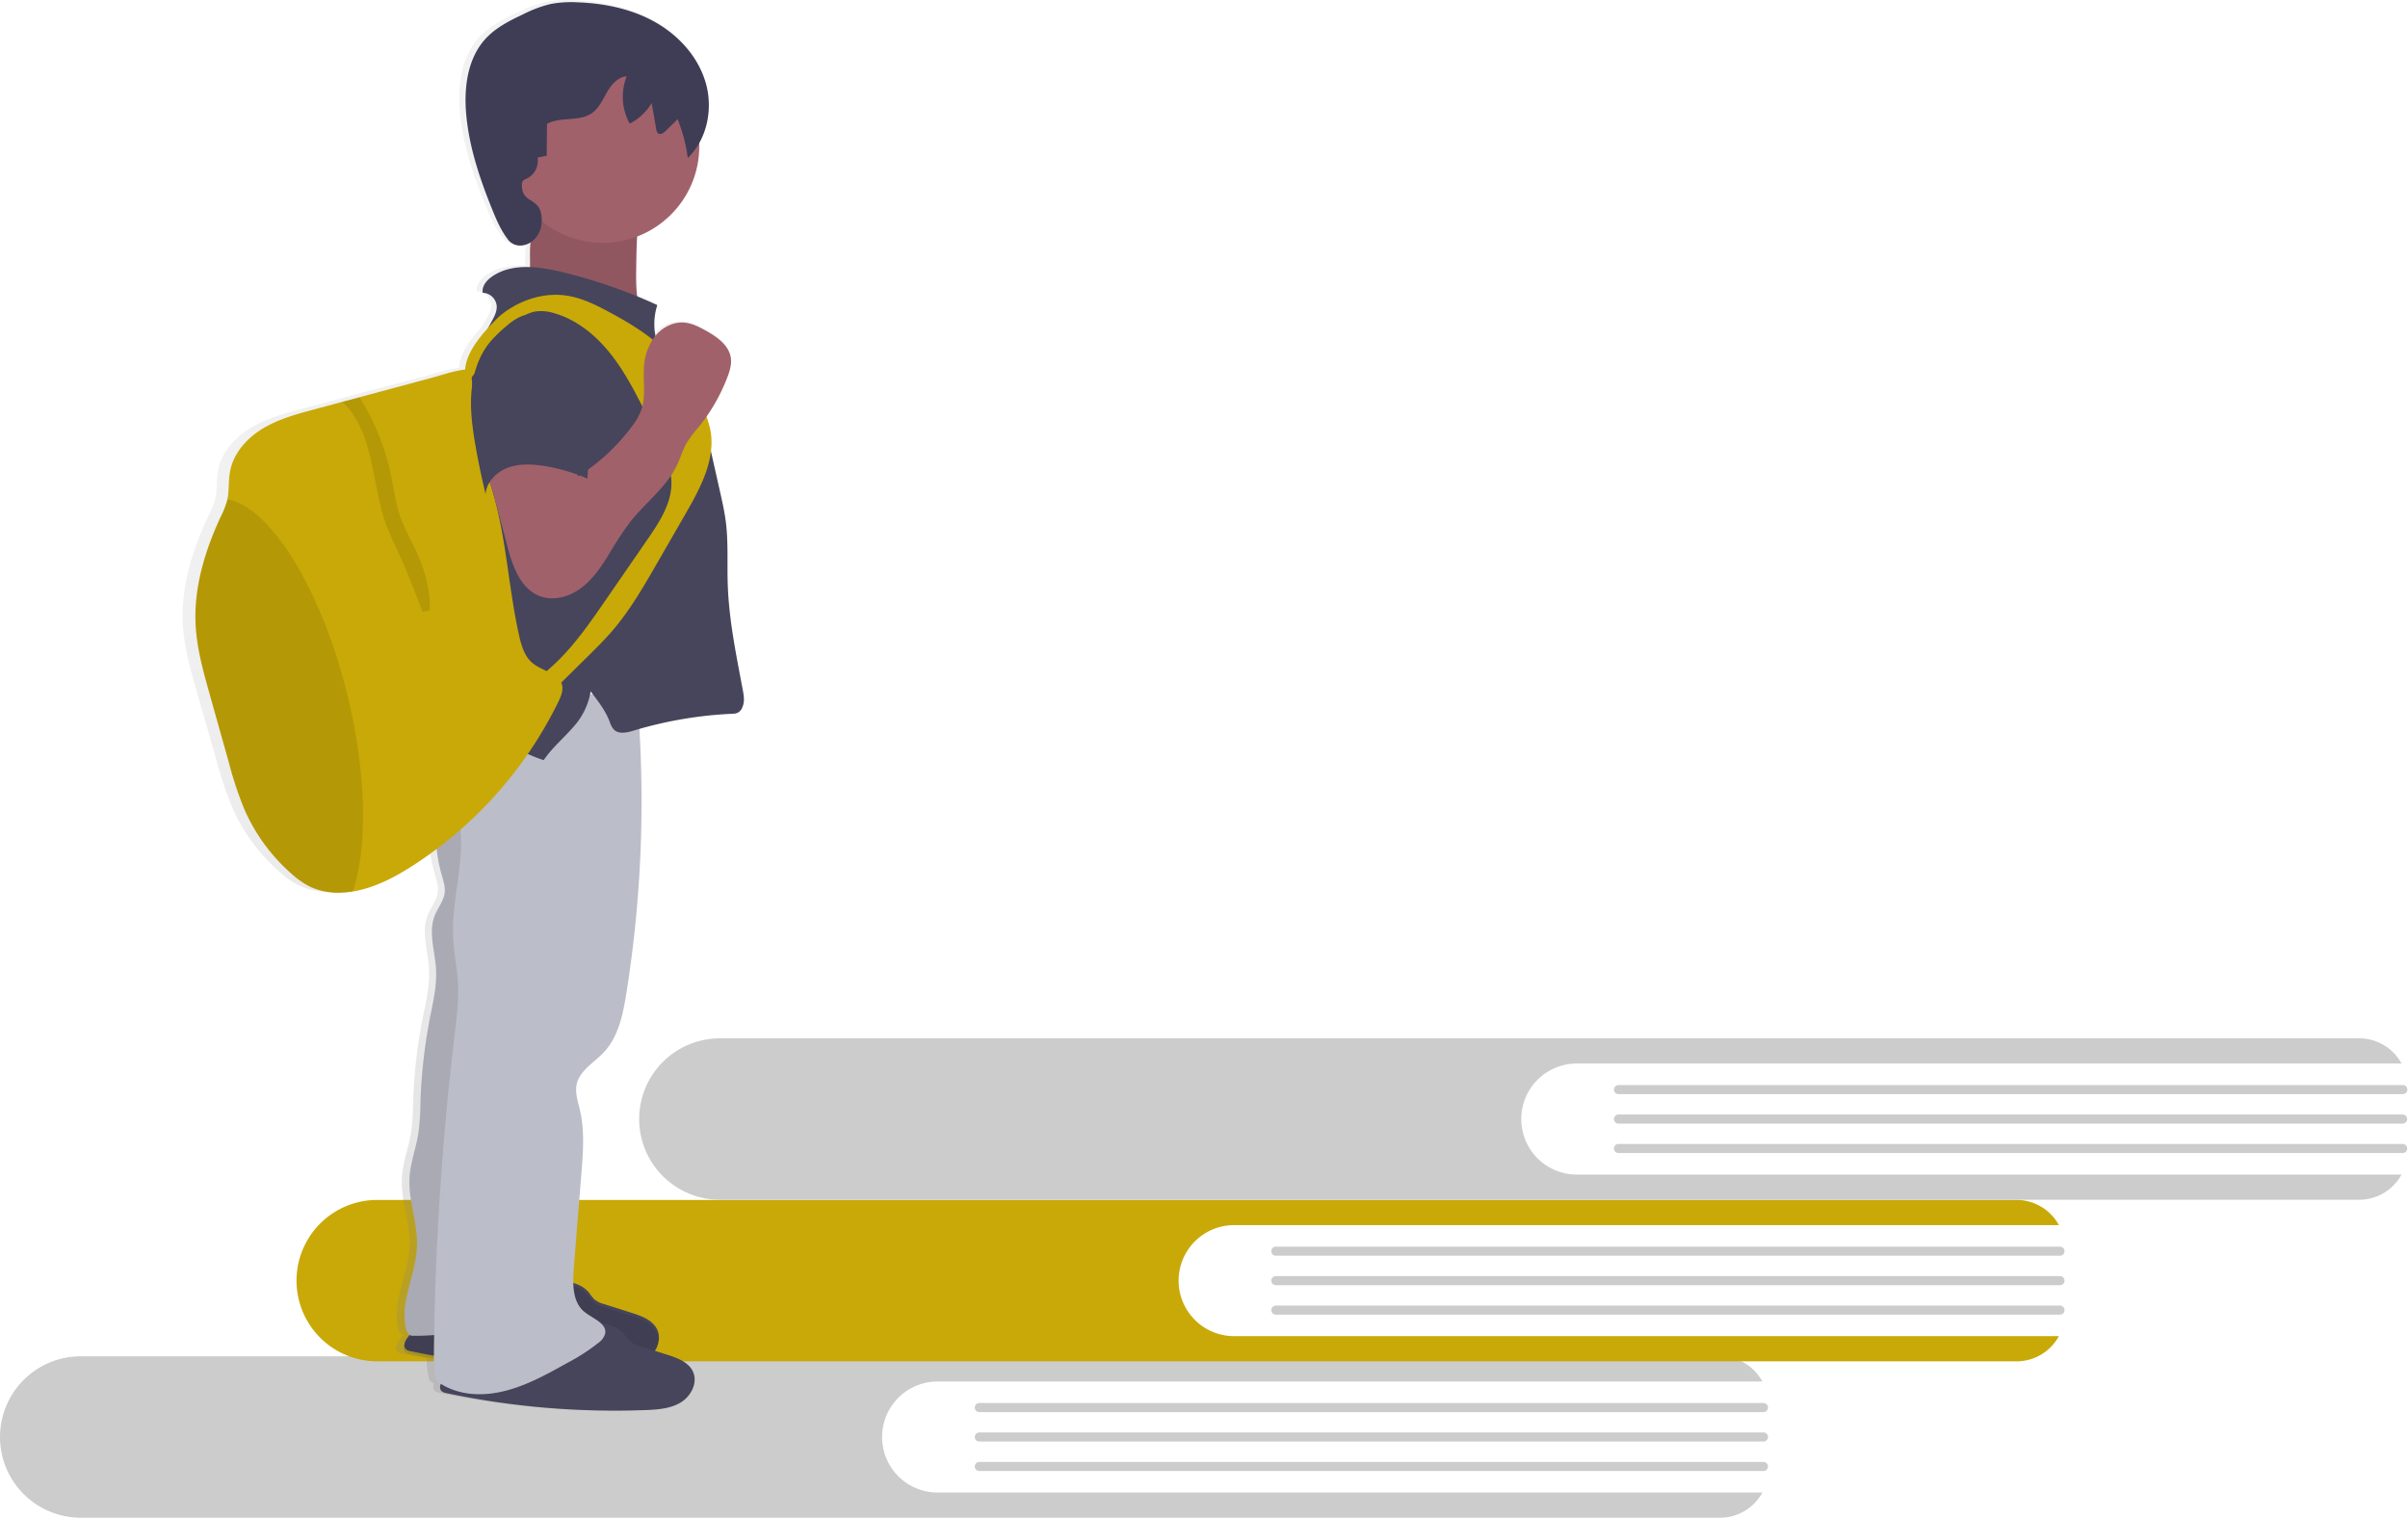 <svg xmlns="http://www.w3.org/2000/svg" width="923" height="582" fill="none"><path fill="#CCC" d="M359.392 572.1a21.283 21.283 0 0 1 0-42.566h316.135a18.51 18.51 0 0 0-16.237-9.653H30.898A30.934 30.934 0 0 0 0 550.817a30.952 30.952 0 0 0 30.898 30.936H659.29a18.512 18.512 0 0 0 16.237-9.653H359.392z"/><path fill="#CCC" d="M675.947 541.261H375.376a1.736 1.736 0 0 1-1.226-2.964c.325-.326.766-.51 1.226-.511h300.571a1.737 1.737 0 0 1 0 3.475zm0 11.293H375.376a1.737 1.737 0 1 1 0-3.474h300.571a1.739 1.739 0 0 1 1.228 2.966 1.739 1.739 0 0 1-1.228.508zm0 11.293H375.376a1.736 1.736 0 0 1 0-3.474h300.571a1.736 1.736 0 0 1 0 3.474z"/><path fill="#C9A907" d="M473.05 512.16a21.283 21.283 0 0 1 0-42.567h316.135a18.514 18.514 0 0 0-16.237-9.653H144.556a30.936 30.936 0 0 0-30.898 30.936 30.948 30.948 0 0 0 30.898 30.936h628.392a18.506 18.506 0 0 0 16.237-9.652H473.05z"/><path fill="#CCC" d="M789.605 481.321H489.034a1.737 1.737 0 0 1 0-3.475h300.571a1.737 1.737 0 0 1 0 3.475zm0 11.293H489.034a1.737 1.737 0 0 1 0-3.475h300.571a1.734 1.734 0 0 1 1.737 1.737 1.738 1.738 0 0 1-1.737 1.738zm0 11.293H489.034a1.74 1.74 0 0 1-1.733-1.738 1.737 1.737 0 0 1 1.733-1.737h300.571a1.75 1.75 0 0 1 1.231.508 1.737 1.737 0 0 1-1.231 2.967zm-185.213-53.688a21.283 21.283 0 0 1 0-42.566h316.135A18.5 18.5 0 0 0 904.29 398H275.897A30.935 30.935 0 0 0 245 428.936a30.953 30.953 0 0 0 30.897 30.936H904.29a18.5 18.5 0 0 0 16.237-9.653H604.392z"/><path fill="#CCC" d="M920.946 419.38h-300.57a1.736 1.736 0 0 1 0-3.474h300.57a1.738 1.738 0 1 1 0 3.474zm.001 11.294H620.376a1.727 1.727 0 0 1-1.228-.509 1.73 1.73 0 0 1-.509-1.229 1.745 1.745 0 0 1 .509-1.228 1.745 1.745 0 0 1 1.228-.509h300.571a1.745 1.745 0 0 1 1.228.509 1.745 1.745 0 0 1 .377 1.893 1.73 1.73 0 0 1-.94.94 1.727 1.727 0 0 1-.665.133zm0 11.293H620.376a1.734 1.734 0 0 1-1.737-1.738 1.735 1.735 0 0 1 1.737-1.737h300.571a1.745 1.745 0 0 1 1.228.509 1.725 1.725 0 0 1 .509 1.228 1.745 1.745 0 0 1-.509 1.229 1.738 1.738 0 0 1-1.228.509z"/><path fill="url(#a)" d="M284.7 264.005c-2.55-13.34-5.4-26.71-5.87-40.28-.28-8 .28-16.14-.75-24.12-.51-3.92-1.4-7.77-2.28-11.62l-3.54-15.41a25.699 25.699 0 0 0-.34-8.87 30.927 30.927 0 0 0-1.41-4.51 69.98 69.98 0 0 0 8.11-15c.94-2.4 1.75-4.95 1.38-7.49-.72-4.87-5.44-8.08-9.83-10.48-2.66-1.45-5.46-2.85-8.5-3.08a13.804 13.804 0 0 0-11.2 5 24.334 24.334 0 0 1 .72-11.83c-2.61-1.17-5.24-2.27-7.89-3.34a72.538 72.538 0 0 1-.4-10.41c.06-4.17.13-8.38.37-12.56a37.098 37.098 0 0 0 24.38-34.63v-1.27a30.083 30.083 0 0 0 2.58-23.08c-2.93-10-10.59-18.24-19.82-23.33S230.48.455 219.89.075a43.911 43.911 0 0 0-10.62.67 51.243 51.243 0 0 0-10.82 4c-5.29 2.44-10.62 5.11-14.58 9.32-6.87 7.33-8.41 18.1-7.66 28 1 13 5.34 25.58 10.36 37.68 1.67 4 3.45 8.06 6.2 11.47 2.13 2.63 5.83 2.79 8.77.95a96.085 96.085 0 0 0-.22 9.6c-5.43-.19-10.72.7-15.08 3.76-2 1.43-3.9 3.68-3.46 6.1a5.674 5.674 0 0 1 5.46 4.85c.22 2.13-.85 4.16-1.89 6-.45.82-.9 1.65-1.36 2.47-4.3 4.6-8.71 10.36-9.1 16.07a20.21 20.21 0 0 0-2.09.31c-3.9.72-7.78 2.05-11.61 3.05l-27.72 7.3-6.85 1.9-11 2.9c-7 1.84-14.13 3.73-20.34 7.43-6.21 3.7-11.48 9.51-12.73 16.51-.62 3.48-.24 7.1-1 10.55 0 .16-.06.31-.1.46a33.747 33.747 0 0 1-2.55 6.31c-6.21 13.09-10.63 27.36-9.8 41.77.51 8.85 3 17.48 5.42 26 2.54 8.713 5.047 17.427 7.52 26.14a137.335 137.335 0 0 0 6.19 18.3 70.498 70.498 0 0 0 18.53 24.77 32.758 32.758 0 0 0 7.4 5 26.917 26.917 0 0 0 13 2.11c1.2-.08 2.38-.21 3.55-.4 8.59-1.36 16.6-5.5 23.95-10.16a156.239 156.239 0 0 0 9-6.15 57.124 57.124 0 0 0 2 9.92c.65 2.23 1.45 4.52 1.19 6.83-.36 3.22-2.7 5.86-3.91 8.88-2.57 6.38.07 13.49.5 20.33.41 6.41-1.15 12.77-2.4 19.08a199.324 199.324 0 0 0-3.69 31.92 96.45 96.45 0 0 1-.8 12.14c-.93 5.68-3.11 11.16-3.49 16.9-.58 8.94 3.28 17.69 2.93 26.64-.41 10.51-6.58 20.72-4.43 31 .27 1.29 1 2.78 2.18 3.11l-.58.53c-1.77 1.64-3.49 4.67-1.48 6 .463.275.977.452 1.51.52 3.11.65 6.24 1.24 9.37 1.79a28.991 28.991 0 0 0 1.08 8.56c.57.41 1.15.78 1.73 1.13-.44 1.18-.41 2.32.63 3 .463.275.977.452 1.51.52a326.487 326.487 0 0 0 78.35 6.5c4.7-.18 9.61-.52 13.62-2.92s6.72-7.51 4.81-11.72c-1.69-3.72-6.11-5.33-10.08-6.57l-4.66-1.44a8.004 8.004 0 0 0 .42-7c-1.69-3.72-6.11-5.33-10.08-6.57l-10.73-3.33a10.54 10.54 0 0 1-3.9-1.83 21.311 21.311 0 0 1-2.12-2.46 12 12 0 0 0-5.85-3.67c-.12-2.274-.07-4.554.15-6.82l3-36.21c.67-8.2 1.33-16.56-.58-24.57-.77-3.25-2-6.58-1.25-9.84 1.17-5.32 6.77-8.28 10.59-12.23 5.76-6 7.55-14.53 8.87-22.65a457.236 457.236 0 0 0 5.12-101.41 161.995 161.995 0 0 1 36.82-5.92c2.12-.09 3.16-1.09 3.82-3.07.66-1.98.26-4.13-.13-6.18zm-59.85 1.77c.07-.35.15-.7.21-1.05l.83 1.06-1.04-.01z"/><path fill="#46455B" d="M225.831 495.55a20.83 20.83 0 0 0 2 2.51 10.056 10.056 0 0 0 3.81 1.83l10.48 3.33c3.89 1.24 8.21 2.84 9.86 6.56 1.86 4.2-.79 9.31-4.71 11.7-3.92 2.39-8.72 2.74-13.31 2.92a313.167 313.167 0 0 1-76.59-6.49 3.999 3.999 0 0 1-1.47-.52c-2-1.35-.29-4.37 1.44-6 6.75-6.4 14.09-13.11 23.28-14.59 4.83-.79 9.68-.47 14.48-1.62 3.45-.83 6.71-2.26 10.15-3.11 6.41-1.57 16-2.13 20.58 3.48z"/><path fill="#A1616A" d="M205.35 82.225c-.26 3.48-1.49 6.82-1.94 10.29-.51 3.82-.06 7.71-.31 11.56-.25 3.85-1.36 7.9-4.29 10.41a202.15 202.15 0 0 1 49.92 10.8c-4.87-6-5-14.38-4.88-22.08.16-11.39.36-23 4.08-33.75a82.14 82.14 0 0 0-33.74-.44c-2.42.48-9.75.18-10.84 2.44-.79 1.66 2.18 8.25 2 10.77z"/><path fill="#000" d="M205.35 82.225c-.26 3.48-1.49 6.82-1.94 10.29-.51 3.82-.06 7.71-.31 11.56-.25 3.85-1.36 7.9-4.29 10.41a202.15 202.15 0 0 1 49.92 10.8c-4.87-6-5-14.38-4.88-22.08.16-11.39.36-23 4.08-33.75a82.14 82.14 0 0 0-33.74-.44c-2.42.48-9.75.18-10.84 2.44-.79 1.66 2.18 8.25 2 10.77zm20.16 414.4a20.83 20.83 0 0 0 2 2.51 10.056 10.056 0 0 0 3.81 1.83l10.48 3.33c3.89 1.24 8.21 2.84 9.86 6.56 1.86 4.2-.79 9.31-4.71 11.7-3.92 2.39-8.72 2.74-13.31 2.92-25.7.99-51.423-1.19-76.59-6.49a3.999 3.999 0 0 1-1.47-.52c-2-1.35-.29-4.37 1.44-6 6.75-6.4 14.09-13.11 23.28-14.59 4.83-.79 9.68-.47 14.48-1.62 3.45-.83 6.71-2.26 10.15-3.11 6.41-1.57 16-2.13 20.58 3.48z" opacity=".1"/><path fill="#BBBDC8" d="M172.89 270.445a63.562 63.562 0 0 0-.9 42.51c-3.49-.38-5 4.34-4.91 7.86a58.23 58.23 0 0 0 2.21 14.48c.64 2.24 1.42 4.52 1.17 6.82-.36 3.22-2.64 5.86-3.83 8.87-2.5 6.37.07 13.47.5 20.3.4 6.41-1.13 12.76-2.36 19.06a203.242 203.242 0 0 0-3.6 31.87 96.096 96.096 0 0 1-.79 12.13c-.9 5.68-3 11.15-3.4 16.88-.57 8.92 3.2 17.67 2.86 26.61-.4 10.49-6.44 20.69-4.33 31 .3 1.45 1.11 3.16 2.6 3.18 15.08.19 29.17-4 44.09-1.81 1.52-34.52 3-69.2 9.8-103.09 6-30.17 16.17-60 15.22-90.76-.55-17.59-4.73-34.84-7.27-52.26a68.75 68.75 0 0 0-47.06 6.35z"/><path fill="#000" d="M172.89 270.445a63.562 63.562 0 0 0-.9 42.51c-3.49-.38-5 4.34-4.91 7.86a58.23 58.23 0 0 0 2.21 14.48c.64 2.24 1.42 4.52 1.17 6.82-.36 3.22-2.64 5.86-3.83 8.87-2.5 6.37.07 13.47.5 20.3.4 6.41-1.13 12.76-2.36 19.06a203.242 203.242 0 0 0-3.6 31.87 96.096 96.096 0 0 1-.79 12.13c-.9 5.68-3 11.15-3.4 16.88-.57 8.92 3.2 17.67 2.86 26.61-.4 10.49-6.44 20.69-4.33 31 .3 1.45 1.11 3.16 2.6 3.18 15.08.19 29.17-4 44.09-1.81 1.52-34.52 3-69.2 9.8-103.09 6-30.17 16.17-60 15.22-90.76-.55-17.59-4.73-34.84-7.27-52.26a68.75 68.75 0 0 0-47.06 6.35z" opacity=".1"/><path fill="#46455B" d="M239.51 511.625a20.83 20.83 0 0 0 2 2.51 10.056 10.056 0 0 0 3.81 1.83l10.48 3.33c3.89 1.24 8.21 2.84 9.86 6.56 1.86 4.2-.79 9.31-4.71 11.7-3.92 2.39-8.72 2.74-13.31 2.92-25.7.99-51.423-1.19-76.59-6.49a3.999 3.999 0 0 1-1.47-.52c-2-1.35-.29-4.37 1.44-6 6.75-6.4 14.09-13.11 23.28-14.59 4.83-.79 9.68-.47 14.48-1.62 3.45-.83 6.71-2.26 10.15-3.11 6.41-1.57 16-2.13 20.58 3.48z"/><path fill="#BBBDC8" d="M178.09 271.435c-3.86 5-5 11.6-4.48 17.86.52 6.26 2.63 12.27 4.7 18.2-2.75 2.53-2.18 6.89-1.82 10.61 1.31 13.82-3.49 27.61-2.79 41.47.29 5.83 1.56 11.58 1.86 17.41.33 6.37-.48 12.74-1.24 19.07a1137.652 1137.652 0 0 0-8 122.09c0 3.76-.06 7.58 1 11.18 7.27 5.35 16.4 6.07 25.2 4.07s16.83-6.46 24.72-10.86a76.282 76.282 0 0 0 12.24-7.9 6.535 6.535 0 0 0 2.46-3.38c.84-4-4.72-5.81-7.91-8.4-4.64-3.77-4.57-10.75-4.09-16.71l2.9-36.16c.66-8.19 1.3-16.54-.56-24.54-.76-3.24-1.93-6.57-1.23-9.83 1.14-5.3 6.62-8.26 10.35-12.21 5.64-6 7.38-14.51 8.68-22.61a467.34 467.34 0 0 0 3.88-116.22c-7.35 2.55-16.06 1.16-23.81 1.76-7.75.6-15.45 3.19-23.3 3.4-6.54.15-14.74-3.46-18.76 1.7z"/><path fill="#A1616A" d="M231.04 93.075c20.435 0 37-16.566 37-37s-16.565-37-37-37c-20.434 0-37 16.566-37 37s16.566 37 37 37z"/><path fill="#46455B" d="M251.95 116.935a199.076 199.076 0 0 0-36.91-12.74c-8.94-2.13-19.15-3.41-26.62 1.94-2 1.43-3.81 3.68-3.38 6.1a5.56 5.56 0 0 1 5.33 4.84c.22 2.12-.82 4.15-1.84 6l-8.63 16a62.659 62.659 0 0 0-4.25 9c-1.74 5.08-2.12 10.52-2.49 15.88l-1 14.52c-.62 9.15-1.25 18.34-.42 27.47.62 6.89 2.06 13.81 1.08 20.66-.79 5.51-3.12 10.68-4.43 16.1-2.46 10.2-1.34 21.38-6.11 30.74a9.262 9.262 0 0 1 6.19-.56c14.48 2.67 25.87 14.1 39.93 18.47 3.55-5.18 8.36-9 12.33-13.82a26.71 26.71 0 0 0 5.67-12.54c3 4 5.55 7.12 7.34 11.76a7.914 7.914 0 0 0 1.6 2.93c1.89 1.84 5 1.13 7.53.36a155.22 155.22 0 0 1 38.17-6.47c2.08-.09 3.09-1.09 3.74-3.07.65-1.98.29-4.12-.1-6.16-2.49-13.33-5.27-26.68-5.73-40.23-.28-8 .27-16.11-.74-24.09-.5-3.91-1.37-7.76-2.23-11.6l-7.14-31.73c-.4-1.77-2.3-2.93-3.11-4.56-3.28-6.64-9.55-11.44-12.79-18.1a23.734 23.734 0 0 1-.99-17.1z"/><path fill="#3F3D56" d="M200.04 70.885a2.45 2.45 0 0 1 .35-1.48 3.334 3.334 0 0 1 1.44-.89 7.593 7.593 0 0 0 4.23-8.11l3.5-.73.11-12.19c5.2-2.88 12.29-.7 17.18-4.09 2.75-1.92 4.16-5.18 5.84-8.08 1.68-2.9 4.18-5.82 7.52-6.06a21.41 21.41 0 0 0 1.15 18.13 20.648 20.648 0 0 0 8.43-7.88l1.74 10a2.48 2.48 0 0 0 .74 1.63c.91.67 2.14-.17 2.94-1l4.53-4.45a62.388 62.388 0 0 1 3.89 14.89c7.44-7.22 9.75-18.82 6.89-28.78-2.86-9.96-10.35-18.21-19.37-23.3-9.02-5.09-19.48-7.23-29.83-7.61a42.417 42.417 0 0 0-10.38.67 49.26 49.26 0 0 0-10.58 4c-5.17 2.43-10.39 5.1-14.25 9.3-6.72 7.32-8.23 18.08-7.49 28 1 13 5.22 25.55 10.13 37.63 1.63 4 3.37 8.05 6.06 11.46 4.05 5.13 14 .87 12.73-9.27-.88-7.24-7.5-4.45-7.5-11.79z"/><path fill="#C9A907" d="M214.04 268.975a156.904 156.904 0 0 1-55.45 62.6c-7.19 4.65-15 8.79-23.41 10.15-1.15.19-2.3.32-3.47.4a25.898 25.898 0 0 1-12.67-2.15 32.002 32.002 0 0 1-7.24-5 70.307 70.307 0 0 1-18.11-24.73 139.222 139.222 0 0 1-6.05-18.28c-2.453-8.707-4.9-17.417-7.34-26.13-2.39-8.52-4.8-17.14-5.3-26-.81-14.39 3.51-28.64 9.58-41.71a34.392 34.392 0 0 0 2.49-6.3c0-.15.07-.3.1-.46.72-3.45.35-7.06 1-10.54 1.22-7 6.38-12.8 12.44-16.49 6.06-3.69 13-5.58 19.89-7.42l10.73-2.89 6.66-1.79 27.09-7.29c3.75-1 7.54-2.33 11.35-3 4.25-.8 4.22-.38 4.55 3.78.61 7.54.41 14.95 2 22.42 1.51 7.13 4.17 14 6.17 21 5.05 17.67 5.89 36.27 9.87 54.22.91 4.09 2.17 8.45 5.46 11 3.77 3 10.12 3.74 11.12 8.44.37 2.09-.56 4.23-1.46 6.17z"/><path fill="#000" d="M135.18 341.685c-1.15.19-2.3.32-3.47.4a25.897 25.897 0 0 1-12.67-2.11 32.002 32.002 0 0 1-7.24-5 70.307 70.307 0 0 1-18.11-24.73 139.222 139.222 0 0 1-6.05-18.28c-2.453-8.707-4.9-17.417-7.34-26.13-2.39-8.52-4.8-17.14-5.3-26-.81-14.39 3.51-28.64 9.58-41.71a34.392 34.392 0 0 0 2.49-6.3c0-.15.07-.3.1-.46 16.32 2.87 35.9 34.09 46 75 7.44 30.59 7.76 58.76 2.01 75.32zm29.5-107.64-2.73.47c-2.81-7.38-5.61-14.77-8.9-21.95-1.71-3.75-3.56-7.45-5-11.32-5.4-14.86-4.48-32.49-14.49-44.73a15.365 15.365 0 0 0-2.43-2.46l6.66-1.79a90.321 90.321 0 0 1 12.14 30.11c1.08 5.22 1.69 10.56 3.45 15.58a107.731 107.731 0 0 0 5.13 11.14c3.8 7.79 6.66 16.3 6.17 24.95z" opacity=".1"/><path fill="#C9A907" d="M191.26 121.375c7.19-6.16 17-9.54 26.31-8 5.48.89 10.57 3.36 15.48 6 9.57 5.08 19 10.93 25.9 19.28a77.257 77.257 0 0 1 10.22 17.2 41.694 41.694 0 0 1 3 8.41c2.44 11.3-3.55 22.53-9.32 32.55l-11.1 19.26c-5.1 8.85-10.24 17.76-16.88 25.53-3.06 3.58-6.42 6.89-9.77 10.2l-14.71 14.52a2.197 2.197 0 0 1-1 .67 2.226 2.226 0 0 1-1.73-.69l-4.86-3.87a82.646 82.646 0 0 0 12.42-10.53c6.36-6.58 11.59-14.15 16.79-21.69l16.18-23.46c4.73-6.87 9.67-14.43 9.14-22.75-.25-4-1.75-7.76-3.32-11.43-2.78-6.527-5.8-12.95-9.06-19.27-3.66-7.09-7.66-14.09-12.93-20.08-5.27-5.99-11.93-11-19.6-13.17a16.319 16.319 0 0 0-7.1-.68c-5.26.87-9 5.39-12.33 9.59l-10.14 13c-2.31 2.95-4.43 6.37-4.57.77-.24-7.99 7.84-16.22 12.98-21.36z"/><path fill="#A1616A" d="M194.4 209.075c2 7.7 4.95 16.44 12.36 19.36 5.25 2.07 11.4.39 15.94-3 4.54-3.39 7.76-8.17 10.72-13a126.245 126.245 0 0 1 8.27-12.54c5.93-7.44 14-13.34 18-22 1.18-2.58 2-5.34 3.34-7.82a48.834 48.834 0 0 1 4.84-6.47 70.115 70.115 0 0 0 10.91-18.94c.92-2.39 1.71-4.95 1.35-7.48-.71-4.87-5.32-8.07-9.61-10.46-2.61-1.45-5.34-2.86-8.31-3.08-4.34-.34-8.61 2-11.28 5.43a21.7 21.7 0 0 0-4.12 12.17c-.3 5.33.74 10.87-1 15.91a24.982 24.982 0 0 1-3.77 6.52 76.455 76.455 0 0 1-20.51 18.93 35.595 35.595 0 0 0-2.43-11.03c-.76-1.94-15.66 0-17.6.32-3.84.56-11.28 1-13.7 4.66s.58 9.81 1.56 13.5l5.04 19.02z"/><path fill="#46455B" d="M194.04 125.045a52.582 52.582 0 0 0-6.16 6c-4.44 5.35-6.61 12.31-7.17 19.24-.56 6.93.39 13.89 1.58 20.74a289.878 289.878 0 0 0 3.83 18.31c.41-4.57 4.11-8.35 8.4-10 4.29-1.65 9-1.47 13.57-.8a66.303 66.303 0 0 1 17.06 4.93l2.11-29.57a51.513 51.513 0 0 0-.07-12 26.45 26.45 0 0 0-12.34-17.95c-8.02-4.88-13.61-5.19-20.81 1.1z"/><defs><linearGradient id="a" x1="177.6" x2="177.6" y1="540.705" y2=".075" gradientUnits="userSpaceOnUse"><stop stop-color="gray" stop-opacity=".25"/><stop offset=".54" stop-color="gray" stop-opacity=".12"/><stop offset="1" stop-color="gray" stop-opacity=".1"/></linearGradient></defs></svg>